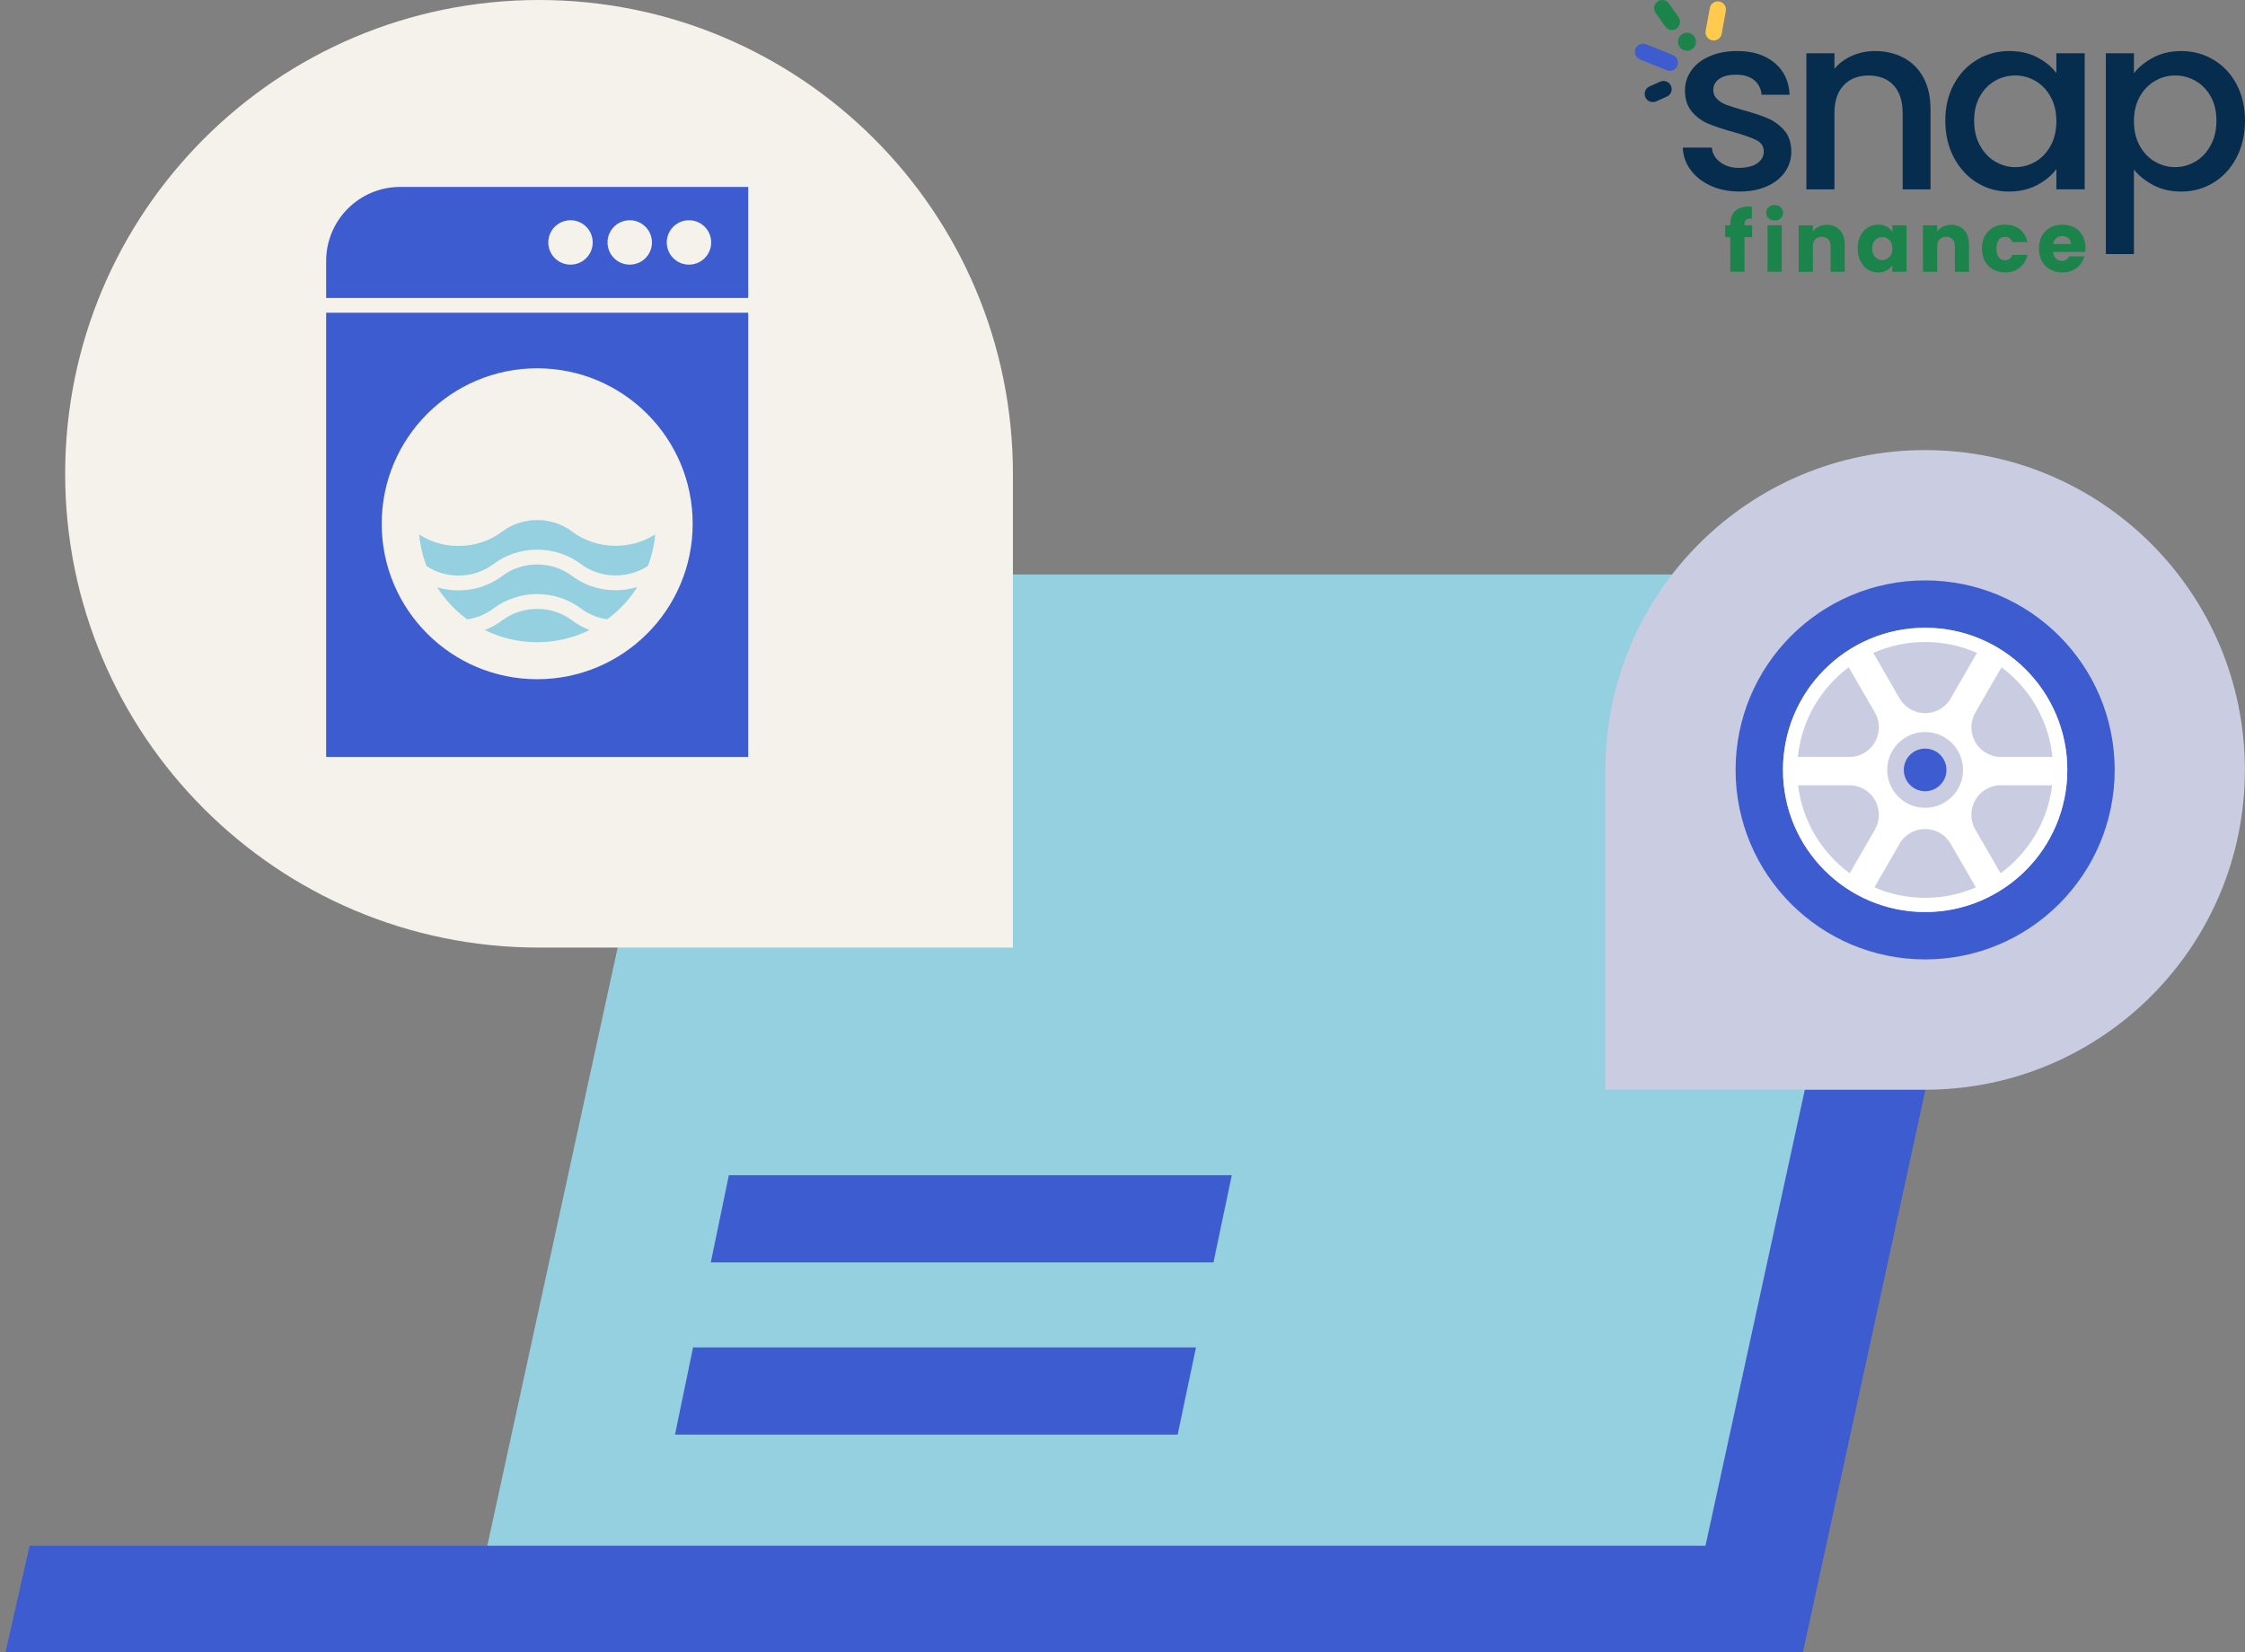 <svg width="379" height="279" viewBox="0 0 379 279" fill="none" xmlns="http://www.w3.org/2000/svg">
<rect x="0" y="0" width="379" height="279" fill="#808080" stroke="none"/>
<path d="M288.874 276L327 97H118L79 276L288.874 276Z" fill="#95D0E1"/>
<path d="M304 261H5L0.926 279H304V261Z" fill="#3D5CCF"/>
<path d="M284 279H304.364L344 97H323.636L284 279Z" fill="#3D5CCF"/>
<path d="M207.949 198.439H123.047L119.996 213.161H204.857L207.949 198.439Z" fill="#3D5CCF"/>
<path d="M201.905 227.512H117.003L113.952 242.234H198.813L201.905 227.512Z" fill="#3D5CCF"/>
<path d="M171 80C171 35.817 135.183 0 91 0C46.817 0 11 35.817 11 80C11 124.183 46.817 160 91 160H171V80Z" fill="#F4F2EA"/>
<path fill-rule="evenodd" clip-rule="evenodd" d="M55.062 44.062C55.062 37.159 60.659 31.562 67.562 31.562L126.312 31.562L126.312 50.312H55.062V44.062ZM120.062 40.937C120.062 43.008 118.384 44.687 116.312 44.687C114.241 44.687 112.562 43.008 112.562 40.937C112.562 38.866 114.241 37.187 116.312 37.187C118.384 37.187 120.062 38.866 120.062 40.937ZM106.312 44.687C108.384 44.687 110.062 43.008 110.062 40.937C110.062 38.866 108.384 37.187 106.312 37.187C104.241 37.187 102.562 38.866 102.562 40.937C102.562 43.008 104.241 44.687 106.312 44.687ZM100.062 40.937C100.062 43.008 98.384 44.687 96.312 44.687C94.241 44.687 92.562 43.008 92.562 40.937C92.562 38.866 94.241 37.187 96.312 37.187C98.384 37.187 100.062 38.866 100.062 40.937Z" fill="#3D5CCF"/>
<path fill-rule="evenodd" clip-rule="evenodd" d="M55.062 52.812L55.062 127.812H126.312V52.812H55.062ZM116.938 88.437C116.938 102.935 105.185 114.687 90.688 114.687C76.19 114.687 64.438 102.935 64.438 88.437C64.438 73.94 76.19 62.187 90.688 62.187C105.185 62.187 116.938 73.94 116.938 88.437Z" fill="#3D5CCF"/>
<path d="M96.568 89.739C100.649 92.831 106.398 92.922 110.607 90.245C110.441 92.101 110.021 93.885 109.382 95.56C106.028 97.765 101.345 97.723 98.076 95.244L98.069 95.24C93.743 92.003 87.633 92.003 83.307 95.24L83.3 95.244C80.021 97.731 75.346 97.817 72.003 95.584C72.484 96.843 73.089 98.04 73.803 99.162C77.483 100.267 81.651 99.63 84.807 97.239C88.245 94.67 93.131 94.67 96.568 97.239C99.74 99.642 103.918 100.233 107.598 99.12C106.259 101.237 104.532 103.084 102.519 104.564C100.928 104.342 99.388 103.74 98.076 102.744L98.069 102.74C93.743 99.503 87.633 99.503 83.307 102.74L83.3 102.744C81.991 103.737 80.459 104.347 78.878 104.58C79.807 105.261 80.798 105.864 81.839 106.378C82.889 105.98 83.891 105.433 84.807 104.739C88.245 102.17 93.131 102.17 96.568 104.739C97.488 105.436 98.492 105.98 99.544 106.375C96.874 107.695 93.868 108.437 90.688 108.437C80.258 108.437 71.694 100.455 70.77 90.266C74.989 92.989 80.738 92.822 84.807 89.739C88.244 87.17 93.131 87.17 96.568 89.739Z" fill="#95D0E1"/>
<path d="M271.03 130C271.03 100.177 295.195 76 325.005 76C354.814 76 378.979 100.177 378.979 130C378.979 159.823 354.814 184 325.005 184H271V130H271.03Z" fill="#CACDE2"/>
<path d="M325 133.6C326.988 133.6 328.6 131.988 328.6 130C328.6 128.012 326.988 126.4 325 126.4C323.012 126.4 321.4 128.012 321.4 130C321.4 131.988 323.012 133.6 325 133.6Z" fill="#3D5CCF"/>
<path fill-rule="evenodd" clip-rule="evenodd" d="M357 130C357 147.673 342.673 162 325 162C307.327 162 293 147.673 293 130C293 112.327 307.327 98 325 98C342.673 98 357 112.327 357 130ZM349 130C349 143.255 338.255 154 325 154C311.745 154 301 143.255 301 130C301 116.745 311.745 106 325 106C338.255 106 349 116.745 349 130Z" fill="#3D5CCF"/>
<path fill-rule="evenodd" clip-rule="evenodd" d="M349 130C349 143.255 338.255 154 325 154C311.745 154 301 143.255 301 130C301 116.745 311.745 106 325 106C338.255 106 349 116.745 349 130ZM325 151.6C328.043 151.6 330.939 150.971 333.565 149.835L329.318 142.479C327.936 140.092 324.881 139.275 322.491 140.655C321.826 141.039 321.283 141.553 320.874 142.146L316.435 149.835C319.061 150.971 321.957 151.6 325 151.6ZM333.473 140.077L337.731 147.451C342.448 144.004 345.714 138.692 346.445 132.6L337.408 132.6C336.69 132.657 335.974 132.871 335.308 133.255C332.92 134.634 332.099 137.686 333.473 140.077ZM337.408 127.8L346.489 127.8C345.863 121.611 342.624 116.194 337.893 112.668L333.476 120.319C332.099 122.71 332.918 125.765 335.308 127.145C335.974 127.529 336.69 127.743 337.408 127.8ZM329.126 118.254L333.749 110.245C331.075 109.059 328.114 108.4 325 108.4C321.886 108.4 318.925 109.059 316.25 110.246L320.683 117.923C322.066 120.308 325.12 121.124 327.508 119.745C328.174 119.361 328.717 118.847 329.126 118.254ZM303.511 127.8C304.137 121.611 307.375 116.194 312.107 112.668L316.525 120.321C317.901 122.711 317.081 125.765 314.691 127.145C314.026 127.529 313.31 127.743 312.592 127.8H303.511ZM312.269 147.451C307.552 144.004 304.286 138.692 303.555 132.6L312.592 132.6C313.309 132.657 314.026 132.871 314.691 133.255C317.083 134.636 317.902 137.694 316.521 140.085L312.269 147.451ZM331.4 130C331.4 133.535 328.535 136.4 325 136.4C321.465 136.4 318.6 133.535 318.6 130C318.6 126.465 321.465 123.6 325 123.6C328.535 123.6 331.4 126.465 331.4 130Z" fill="white"/>
<g clip-path="url(#clip0_431_8299)">
<path d="M288.804 31.368C287.375 30.714 286.248 29.826 285.415 28.698C284.583 27.573 284.14 26.314 284.084 24.923H288.99C289.072 25.897 289.536 26.711 290.383 27.363C291.227 28.017 292.29 28.343 293.565 28.343C294.84 28.343 295.926 28.085 296.661 27.57C297.396 27.055 297.762 26.395 297.762 25.589C297.762 24.728 297.351 24.088 296.534 23.671C295.716 23.253 294.421 22.794 292.647 22.294C290.929 21.82 289.53 21.361 288.447 20.917C287.366 20.473 286.431 19.792 285.64 18.874C284.849 17.956 284.456 16.749 284.456 15.248C284.456 14.025 284.816 12.906 285.536 11.89C286.257 10.875 287.29 10.075 288.633 9.492C289.976 8.909 291.522 8.616 293.269 8.616C295.876 8.616 297.974 9.276 299.568 10.596C301.162 11.917 302.015 13.717 302.124 15.997H297.384C297.301 14.969 296.885 14.149 296.135 13.536C295.386 12.926 294.376 12.618 293.101 12.618C291.826 12.618 290.896 12.855 290.232 13.326C289.568 13.8 289.235 14.424 289.235 15.203C289.235 15.816 289.456 16.328 289.899 16.746C290.341 17.163 290.882 17.489 291.519 17.726C292.157 17.962 293.098 18.262 294.347 18.623C296.008 19.067 297.375 19.52 298.443 19.979C299.509 20.438 300.433 21.113 301.209 22.001C301.985 22.892 302.387 24.073 302.413 25.545C302.413 26.853 302.053 28.02 301.333 29.047C300.613 30.075 299.595 30.883 298.278 31.466C296.962 32.049 295.415 32.343 293.641 32.343C291.867 32.343 290.226 32.017 288.798 31.363L288.804 31.368Z" fill="#062D4E"/>
<path d="M321.356 9.747C322.782 10.499 323.898 11.609 324.703 13.083C325.506 14.558 325.908 16.337 325.908 18.421V31.975H321.209V19.132C321.209 17.074 320.695 15.496 319.671 14.398C318.647 13.299 317.245 12.752 315.471 12.752C313.697 12.752 312.289 13.302 311.25 14.398C310.211 15.496 309.692 17.074 309.692 19.132V31.975H304.952V8.995H309.692V11.624C310.468 10.679 311.46 9.942 312.664 9.412C313.868 8.885 315.152 8.619 316.51 8.619C318.31 8.619 319.925 8.995 321.353 9.744L321.356 9.747Z" fill="#062D4E"/>
<path d="M329.839 14.25C330.795 12.47 332.097 11.088 333.747 10.099C335.397 9.113 337.218 8.619 339.213 8.619C341.014 8.619 342.587 8.974 343.933 9.681C345.276 10.392 346.35 11.274 347.156 12.331V8.995H351.937V31.972H347.156V28.553C346.353 29.636 345.258 30.539 343.871 31.265C342.483 31.987 340.904 32.348 339.13 32.348C337.162 32.348 335.361 31.842 333.726 30.827C332.091 29.811 330.795 28.393 329.839 26.572C328.883 24.751 328.405 22.688 328.405 20.378C328.405 18.069 328.883 16.026 329.839 14.247V14.25ZM346.179 16.334C345.526 15.168 344.676 14.276 343.623 13.664C342.569 13.054 341.433 12.746 340.214 12.746C338.995 12.746 337.858 13.045 336.805 13.643C335.751 14.241 334.898 15.117 334.249 16.269C333.596 17.424 333.272 18.791 333.272 20.378C333.272 21.965 333.596 23.354 334.249 24.55C334.901 25.746 335.76 26.655 336.825 27.283C337.891 27.907 339.021 28.221 340.214 28.221C341.406 28.221 342.569 27.916 343.623 27.303C344.676 26.693 345.529 25.796 346.179 24.615C346.831 23.434 347.156 22.051 347.156 20.464C347.156 18.877 346.828 17.503 346.179 16.337V16.334Z" fill="#062D4E"/>
<path d="M363.534 9.702C364.918 8.98 366.485 8.619 368.233 8.619C370.228 8.619 372.049 9.113 373.699 10.099C375.349 11.085 376.645 12.47 377.586 14.25C378.528 16.029 379 18.072 379 20.381C379 22.691 378.528 24.754 377.586 26.575C376.645 28.396 375.349 29.814 373.699 30.829C372.049 31.845 370.228 32.351 368.233 32.351C366.485 32.351 364.933 31.996 363.575 31.288C362.218 30.581 361.108 29.698 360.249 28.642V42.903H355.509V8.995H360.249V12.373C361.052 11.316 362.147 10.428 363.534 9.705V9.702ZM373.2 16.269C372.548 15.114 371.689 14.241 370.624 13.643C369.555 13.045 368.413 12.746 367.194 12.746C365.975 12.746 364.871 13.051 363.805 13.664C362.737 14.276 361.878 15.165 361.229 16.334C360.576 17.501 360.252 18.877 360.252 20.461C360.252 22.045 360.576 23.431 361.229 24.612C361.881 25.793 362.74 26.691 363.805 27.3C364.871 27.913 366.001 28.218 367.194 28.218C368.386 28.218 369.555 27.904 370.624 27.28C371.689 26.655 372.551 25.743 373.2 24.547C373.853 23.351 374.177 21.962 374.177 20.375C374.177 18.788 373.853 17.421 373.2 16.266V16.269Z" fill="#062D4E"/>
<path d="M284.787 8.58C285.628 8.58 286.31 7.896 286.31 7.052C286.31 6.209 285.628 5.525 284.787 5.525C283.946 5.525 283.264 6.209 283.264 7.052C283.264 7.896 283.946 8.58 284.787 8.58Z" fill="#1B844A"/>
<path d="M278.963 17.237C278.462 17.213 277.989 16.911 277.771 16.417C277.461 15.718 277.774 14.904 278.47 14.593L280.277 13.788C280.973 13.48 281.785 13.791 282.095 14.489C282.405 15.188 282.092 16.002 281.395 16.313L279.589 17.119C279.385 17.21 279.173 17.246 278.963 17.237Z" fill="#062D4E"/>
<path d="M289.235 6.836C289.173 6.833 289.114 6.827 289.052 6.815C288.305 6.676 287.809 5.957 287.945 5.208L288.647 1.365C288.783 0.613 289.503 0.118 290.25 0.255C290.997 0.394 291.493 1.113 291.357 1.862L290.654 5.705C290.527 6.395 289.914 6.869 289.235 6.836Z" fill="#FFCA4D"/>
<path d="M281.838 11.958C281.691 11.952 281.54 11.92 281.392 11.86L276.865 10.04C276.159 9.755 275.817 8.95 276.097 8.242C276.381 7.535 277.181 7.191 277.889 7.473L282.417 9.294C283.122 9.578 283.464 10.383 283.184 11.091C282.96 11.653 282.408 11.985 281.838 11.958Z" fill="#3D5CCF"/>
<path d="M282.178 5.069C281.767 5.048 281.372 4.847 281.118 4.482L279.501 2.176C279.064 1.551 279.211 0.69 279.834 0.252C280.457 -0.187 281.316 -0.036 281.753 0.586L283.37 2.893C283.807 3.517 283.659 4.379 283.036 4.817C282.777 5.001 282.473 5.08 282.178 5.066V5.069Z" fill="#1B844A"/>
<path d="M295.793 40.04H294.503V45.888H292.107V40.04H291.239V38.045H292.107V37.82C292.107 36.855 292.381 36.12 292.933 35.62C293.485 35.12 294.291 34.868 295.356 34.868C295.533 34.868 295.663 34.874 295.749 34.883V36.92C295.291 36.89 294.97 36.958 294.781 37.115C294.595 37.275 294.5 37.559 294.5 37.974V38.045H295.79V40.04H295.793Z" fill="#1B844A"/>
<path d="M298.573 36.855C298.308 36.606 298.175 36.298 298.175 35.934C298.175 35.569 298.308 35.247 298.573 34.998C298.839 34.749 299.184 34.625 299.603 34.625C300.023 34.625 300.353 34.749 300.619 34.998C300.884 35.247 301.017 35.558 301.017 35.934C301.017 36.31 300.884 36.606 300.619 36.855C300.353 37.103 300.014 37.227 299.603 37.227C299.193 37.227 298.839 37.103 298.573 36.855ZM300.796 38.042V45.885H298.399V38.042H300.796Z" fill="#1B844A"/>
<path d="M310.61 38.853C311.156 39.448 311.43 40.265 311.43 41.307V45.89H309.048V41.633C309.048 41.109 308.913 40.7 308.641 40.41C308.37 40.12 308.006 39.975 307.549 39.975C307.092 39.975 306.726 40.12 306.457 40.41C306.185 40.7 306.05 41.109 306.05 41.633V45.89H303.653V38.048H306.05V39.087C306.292 38.74 306.619 38.465 307.03 38.264C307.44 38.062 307.903 37.962 308.417 37.962C309.332 37.962 310.064 38.258 310.61 38.853Z" fill="#1B844A"/>
<path d="M314.072 39.83C314.376 39.22 314.789 38.752 315.312 38.424C315.834 38.095 316.418 37.932 317.062 37.932C317.614 37.932 318.098 38.045 318.511 38.27C318.924 38.495 319.246 38.791 319.47 39.155V38.045H321.867V45.888H319.47V44.777C319.237 45.141 318.912 45.437 318.496 45.662C318.08 45.888 317.596 46 317.047 46C316.412 46 315.831 45.834 315.309 45.5C314.786 45.168 314.373 44.694 314.069 44.081C313.765 43.469 313.614 42.758 313.614 41.953C313.614 41.147 313.765 40.44 314.069 39.83H314.072ZM318.977 40.546C318.647 40.2 318.242 40.025 317.764 40.025C317.286 40.025 316.885 40.197 316.551 40.538C316.221 40.881 316.052 41.352 316.052 41.95C316.052 42.548 316.218 43.025 316.551 43.377C316.882 43.729 317.286 43.904 317.764 43.904C318.242 43.904 318.644 43.732 318.977 43.383C319.311 43.033 319.476 42.563 319.476 41.965C319.476 41.367 319.311 40.893 318.977 40.543V40.546Z" fill="#1B844A"/>
<path d="M331.589 38.853C332.135 39.448 332.41 40.265 332.41 41.307V45.89H330.028V41.633C330.028 41.109 329.892 40.7 329.621 40.41C329.349 40.12 328.986 39.975 328.529 39.975C328.071 39.975 327.705 40.12 327.437 40.41C327.165 40.7 327.029 41.109 327.029 41.633V45.89H324.633V38.048H327.029V39.087C327.271 38.74 327.599 38.465 328.009 38.264C328.419 38.062 328.883 37.962 329.396 37.962C330.311 37.962 331.043 38.258 331.589 38.853Z" fill="#1B844A"/>
<path d="M335.09 39.83C335.42 39.22 335.884 38.752 336.477 38.424C337.07 38.095 337.749 37.932 338.517 37.932C339.497 37.932 340.317 38.19 340.975 38.705C341.633 39.22 342.064 39.945 342.271 40.884H339.721C339.505 40.283 339.089 39.984 338.475 39.984C338.036 39.984 337.684 40.156 337.425 40.496C337.162 40.84 337.032 41.328 337.032 41.965C337.032 42.601 337.162 43.093 337.425 43.433C337.684 43.776 338.036 43.945 338.475 43.945C339.092 43.945 339.508 43.646 339.721 43.045H342.271C342.064 43.963 341.631 44.685 340.966 45.209C340.302 45.733 339.485 45.997 338.514 45.997C337.746 45.997 337.067 45.834 336.474 45.505C335.881 45.177 335.418 44.709 335.087 44.099C334.756 43.489 334.588 42.779 334.588 41.962C334.588 41.145 334.753 40.434 335.087 39.824L335.09 39.83Z" fill="#1B844A"/>
<path d="M352.026 42.542H346.604C346.642 43.03 346.799 43.401 347.073 43.658C347.348 43.916 347.687 44.046 348.088 44.046C348.685 44.046 349.101 43.794 349.334 43.288H351.884C351.754 43.803 351.518 44.268 351.176 44.679C350.833 45.091 350.408 45.417 349.895 45.651C349.381 45.885 348.806 46.003 348.171 46.003C347.404 46.003 346.722 45.84 346.126 45.511C345.527 45.183 345.06 44.715 344.724 44.105C344.387 43.495 344.219 42.785 344.219 41.968C344.219 41.15 344.384 40.44 344.718 39.83C345.048 39.22 345.515 38.752 346.111 38.424C346.707 38.095 347.395 37.932 348.171 37.932C348.947 37.932 349.6 38.092 350.19 38.409C350.78 38.726 351.238 39.181 351.571 39.774C351.902 40.363 352.07 41.053 352.07 41.84C352.07 42.065 352.055 42.299 352.029 42.542H352.026ZM349.614 41.207C349.614 40.795 349.473 40.467 349.195 40.224C348.915 39.981 348.564 39.859 348.145 39.859C347.725 39.859 347.404 39.978 347.129 40.212C346.855 40.446 346.684 40.78 346.619 41.21H349.617L349.614 41.207Z" fill="#1B844A"/>
</g>
<defs>
<clipPath id="clip0_431_8299">
<rect width="103" height="46" fill="white" transform="translate(276)"/>
</clipPath>
</defs>
</svg>
